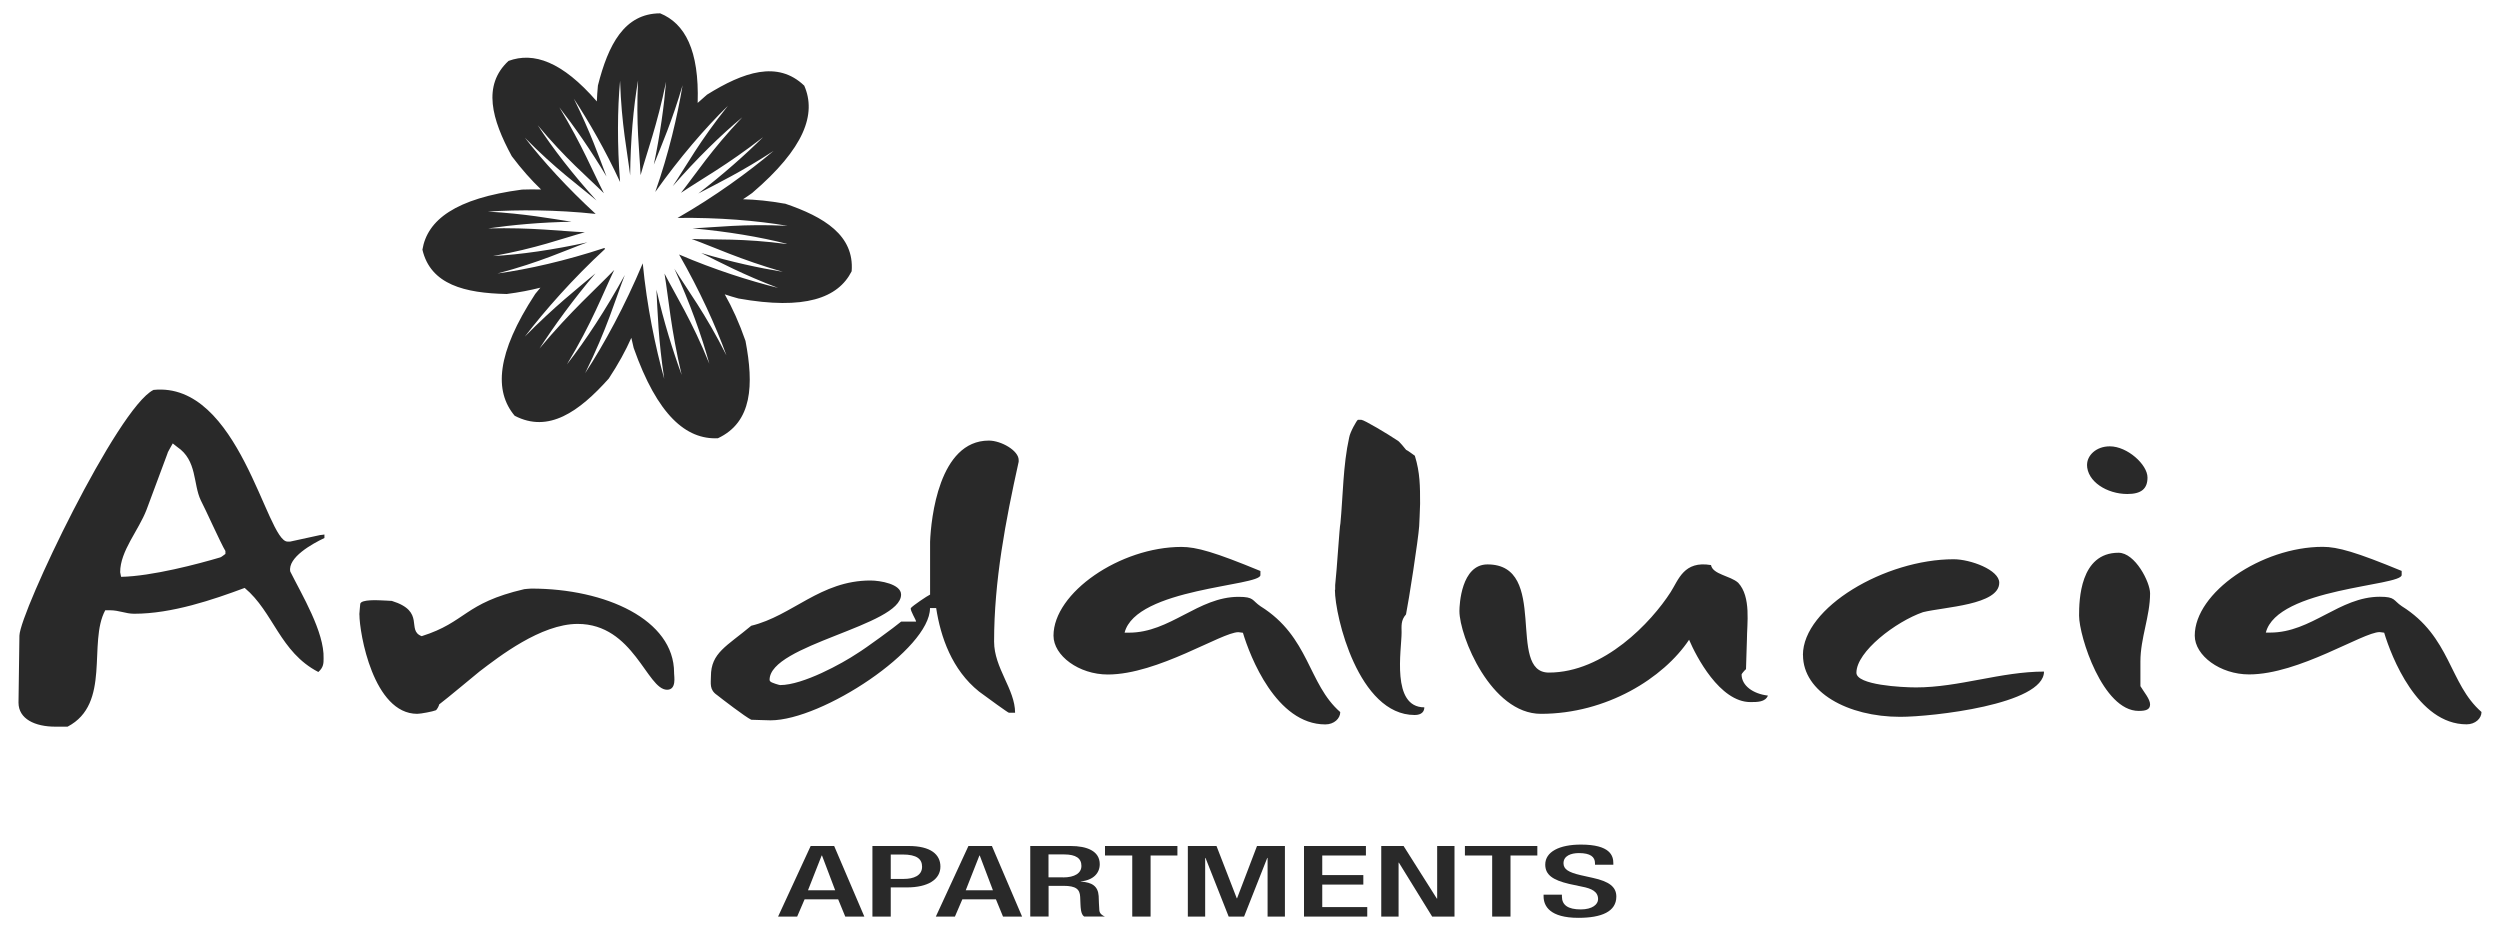 <?xml version="1.0" encoding="UTF-8"?>
<svg id="logos" xmlns="http://www.w3.org/2000/svg" viewBox="0 0 300 113.07">
  <defs>
    <style>
      .cls-1 {
        fill: #292929;
        stroke-width: 0px;
      }
    </style>
  </defs>
  <path class="cls-1" d="m18.42,46.79c-4.31,2.12-15.99,26.59-16.09,29.48l-.11,8.04c0,1.98,2,2.89,4.42,2.89h1.47c5.26-2.75,2.42-10.09,4.52-13.97h.53c1.16,0,1.89.42,2.95.42,4.52,0,9.47-1.69,13.25-3.1,3.47,2.89,4.21,7.69,8.84,10.09.63-.56.63-1.06.63-1.62.11-3.17-2.63-7.69-4-10.44-.32-1.69,2.63-3.32,4.1-4.02v-.42s-.42.07-.53.07l-3.58.78h-.32c-2.52,0-5.78-19.26-16.09-18.2h0Zm2.31,6.42l.53.42c2.42,1.62,1.89,4.44,2.84,6.42.53.99,2.42,5.22,2.95,6.07v.35c-.11.07-.53.42-.63.42-2.63.78-8.2,2.26-11.89,2.33,0-.07-.11-.49-.11-.56,0-2.54,2.21-5.01,3.16-7.48l2.52-6.77c0-.14.53-.99.63-1.2h0Zm22.4,20.53c0,2.26,1.68,11.92,6.94,11.92.42,0,1.89-.28,2.21-.42.11,0,.42-.56.42-.71.95-.71,4.31-3.53,4.84-3.95,2.31-1.76,7.36-5.71,11.78-5.71,6.73,0,8.31,7.9,10.73,7.9,1.16,0,.84-1.62.84-1.98v-.07c0-6.35-8.2-10.09-17.14-10.09-.21,0-.84.07-.84.07-7.26,1.69-6.94,3.95-12.31,5.64-1.89-.71.53-2.96-3.58-4.23-.11,0-1.05-.07-1.37-.07-.21,0-2.31-.14-2.42.42,0,.14-.11.99-.11,1.27h0Zm42.18,7.41c0,.85-.21,1.62.74,2.26.53.42,3.37,2.61,4.1,2.96.21,0,1.89.07,2.31.07,6.21,0,19.14-8.54,19.14-13.47h.74c.53,3.46,1.89,7.41,5.15,10.02,1.05.78,3.47,2.54,3.58,2.54h.74c0-2.82-2.52-5.36-2.52-8.54,0-7.27,1.37-14.46,2.95-21.58v-.21c0-1.13-2.1-2.33-3.58-2.33-6,0-6.94,9.38-7.05,12.13v6.35c-.32.14-2.1,1.34-2.31,1.62-.11.28.63,1.41.63,1.62h-1.79c-.74.63-4.31,3.24-5.26,3.81-1.79,1.2-6.52,3.81-9.26,3.81-.11,0-1.05-.28-1.16-.42,0,0-.11-.07-.11-.21,0-4.23,15.78-6.49,15.78-10.23,0-1.27-2.52-1.69-3.68-1.69-6,0-9.36,4.23-14.3,5.43-2.95,2.47-4.84,3.24-4.84,6.07h0Zm63.84-5.22c.84,2.82,4,11,9.89,11,1.05,0,1.79-.71,1.79-1.48-3.89-3.39-3.68-9.03-9.57-12.7-1.05-.71-.74-1.13-2.63-1.13-4.84,0-8.2,4.3-13.15,4.3h-.53c1.37-5.36,16.3-5.57,16.3-6.91v-.49c-5.47-2.26-7.68-2.89-9.47-2.89-7.36,0-15.36,5.5-15.36,10.65,0,2.4,3.05,4.66,6.52,4.66,6,0,13.67-5.08,15.67-5.08.11,0,.42.07.53.07h0Zm11.04-5.15c0,3.17,2.84,15.02,9.57,15.02.84,0,1.16-.42,1.16-.92-4,0-2.73-6.91-2.73-8.96,0-.78-.11-1.48.53-2.19.32-1.55,1.47-8.96,1.58-10.58,0-.14.11-2.05.11-2.68,0-2.12,0-3.74-.63-5.78-.21-.14-.84-.63-1.05-.71-.11-.14-.84-1.06-1.05-1.13-1.16-.78-4-2.47-4.31-2.47h-.42c-.11,0-.95,1.48-1.05,2.12-.74,3.32-.74,7.05-1.05,10.3-.11.35-.42,5.57-.63,7.41v.56h0Zm14.94,2.54c0,3.03,3.79,12.34,9.78,12.34,7.89,0,14.72-4.3,17.78-8.89.84,1.98,3.68,7.48,7.36,7.48.84,0,1.79,0,2.1-.78-1.79-.21-3.16-1.2-3.16-2.54,0-.07.42-.56.53-.63,0-.56.11-3.03.11-3.53,0-1.9.53-5.15-1.05-6.84-.95-.85-3.05-.99-3.26-2.12-3.26-.56-3.89,1.76-4.84,3.24-2.31,3.6-7.99,9.66-14.62,9.66-5.15,0,.11-12.98-7.36-12.98-3.16,0-3.37,4.87-3.37,5.57h0Zm41.23,5.29c0,4.44,5.36,7.41,11.67,7.41,3.79,0,17.25-1.48,17.25-5.43-5.15,0-10.2,1.9-15.36,1.9-1.68,0-7.15-.28-7.15-1.76,0-2.54,4.73-6.14,7.99-7.27,2.52-.63,9.15-.85,9.15-3.53,0-1.55-3.47-2.82-5.47-2.82-8.2,0-18.09,5.78-18.09,11.5h0Zm33.13-4.73c0,2.47,2.84,11.43,7.15,11.43.84,0,1.37-.14,1.37-.78s-.74-1.48-1.16-2.19v-2.96c0-2.82,1.16-5.43,1.16-8.18,0-1.34-1.79-4.87-3.79-4.87-4.63,0-4.73,5.71-4.73,7.55h0Zm.95-18.13c0,2.05,2.42,3.53,4.84,3.53,1.68,0,2.42-.63,2.42-1.98,0-1.55-2.42-3.74-4.52-3.74-1.68,0-2.73,1.13-2.73,2.19h0Zm35.66,20.17c.84,2.82,4,11,9.89,11,1.05,0,1.79-.71,1.79-1.48-3.89-3.39-3.68-9.03-9.57-12.7-1.05-.71-.74-1.13-2.63-1.13-4.84,0-8.2,4.3-13.15,4.3h-.53c1.37-5.36,16.3-5.57,16.3-6.91v-.49c-5.47-2.26-7.68-2.89-9.47-2.89-7.36,0-15.36,5.5-15.36,10.65,0,2.4,3.05,4.66,6.52,4.66,6,0,13.67-5.08,15.67-5.08.11,0,.42.07.53.07h0Z"/>
  <g>
    <path class="cls-1" d="m97.29,101.52h2.81l3.62,8.47h-2.29l-.85-2.07h-4.03l-.89,2.07h-2.29l3.91-8.47Zm2.93,5.31l-1.58-4.17h-.04l-1.64,4.17h3.26Z"/>
    <path class="cls-1" d="m104.69,101.52h4.36c2.64,0,3.8,1.02,3.8,2.47,0,1.52-1.45,2.5-4.03,2.5h-1.93v3.5h-2.2v-8.47Zm2.2,3.95h1.56c1.18,0,2.2-.39,2.2-1.46,0-.91-.6-1.47-2.35-1.47h-1.41v2.93Z"/>
  </g>
  <g>
    <path class="cls-1" d="m116.22,101.52h2.81l3.62,8.47h-2.29l-.85-2.07h-4.03l-.89,2.07h-2.29l3.91-8.47Zm2.93,5.31l-1.58-4.17h-.04l-1.64,4.17h3.26Z"/>
    <path class="cls-1" d="m123.62,101.52h4.86c1.93,0,3.49.59,3.49,2.18,0,1.09-.79,1.93-2.29,2.07v.02c1.37.08,2.08.55,2.16,1.73.02.55.04,1.21.08,1.72.04.41.37.62.66.74h-2.49c-.21-.15-.31-.41-.37-.75-.08-.51-.06-.98-.1-1.6-.04-.92-.5-1.33-2-1.33h-1.79v3.68h-2.2v-8.47Zm3.95,3.77c1.41,0,2.2-.52,2.2-1.38,0-.9-.64-1.38-2.08-1.38h-1.87v2.75h1.75Z"/>
  </g>
  <g>
    <path class="cls-1" d="m135.88,102.66h-3.28v-1.14h8.69v1.14h-3.22v7.33h-2.2v-7.33Z"/>
    <path class="cls-1" d="m142.55,101.52h3.43l2.43,6.27h.04l2.39-6.27h3.35v8.47h-2.08v-7.04h-.04l-2.78,7.04h-1.85l-2.78-7.04h-.04v7.04h-2.08v-8.47Z"/>
    <path class="cls-1" d="m156.47,101.52h7.44v1.14h-5.24v2.35h4.93v1.14h-4.93v2.7h5.4v1.14h-7.59v-8.47Z"/>
    <path class="cls-1" d="m165.75,101.52h2.68l3.99,6.31h.04v-6.31h2.08v8.47h-2.68l-3.99-6.47h-.04v6.47h-2.08v-8.47Z"/>
    <path class="cls-1" d="m179.07,102.66h-3.28v-1.14h8.69v1.14h-3.22v7.33h-2.2v-7.33Z"/>
    <path class="cls-1" d="m187.43,107.37v.21c0,1.03.73,1.55,2.26,1.55,1.39,0,2.08-.6,2.08-1.23,0-.89-.73-1.28-1.97-1.51l-1.5-.32c-2-.47-2.87-1.11-2.87-2.32,0-1.54,1.7-2.4,4.28-2.4,3.53,0,3.89,1.35,3.89,2.23v.19h-2.2v-.18c0-.77-.56-1.22-1.93-1.22-.94,0-1.85.32-1.85,1.22,0,.72.6,1.09,2.06,1.43l1.48.33c1.95.43,2.8,1.08,2.8,2.24,0,1.8-1.77,2.55-4.55,2.55-3.41,0-4.18-1.4-4.18-2.58v-.2h2.2Z"/>
  </g>
  <path class="cls-1" d="m94.17,24.44c-1.83-.33-3.48-.49-5.01-.53.37-.24.74-.49,1.1-.75,6.3-5.38,7.73-9.5,6.25-12.88-3.19-3.06-7.3-1.64-11.67,1.08-.39.33-.76.66-1.12.99.2-6.34-1.54-9.54-4.5-10.75-4.31.01-6.24,3.79-7.47,8.66-.07.66-.1,1.29-.13,1.91-4.16-4.8-7.6-5.97-10.6-4.86-3.16,2.93-2.01,7.01.39,11.43,1.19,1.58,2.36,2.89,3.52,4-.76-.02-1.52-.02-2.28.01-8.02,1.05-11.38,3.67-11.96,7.21.98,4.2,5.1,5.22,10.12,5.32,1.48-.19,2.81-.45,4.04-.76-.21.25-.42.5-.62.75-4.7,7.18-4.93,11.69-2.47,14.62,4.06,2.12,7.73-.48,11.29-4.46,1.14-1.73,2.03-3.35,2.71-4.89.09.4.18.81.28,1.21,2.85,8.09,6.3,11.02,10.11,10.84,4.15-1.94,4.31-6.44,3.31-11.68-.75-2.16-1.59-4-2.49-5.59.54.18,1.09.35,1.65.5,7.96,1.42,11.96-.06,13.58-3.27.33-4.3-3.28-6.52-8.04-8.13Zm.21,4.84c-5.23-.69-8.55-.5-11.37-.6,2.71.99,5.78,2.45,10.93,3.94-2.84-.46-6.25-1.2-9.79-2.26,2.3,1.14,5.01,2.59,9.22,4.19-3.44-.86-7.62-2.18-11.88-4.01,2.46,4.3,4.39,8.53,5.68,12.1-2.54-5.06-4.68-7.85-6.25-10.4,1.85,4.09,3.29,8.06,4.2,11.41-2.1-5.19-4.01-8.16-5.38-10.82.5,3.02.75,6.62,2.06,12.16-1.05-2.86-2.15-6.4-3.03-10.23.15,2.71.22,5.98.94,10.71-1.06-3.82-2.08-8.68-2.58-13.87-2.14,5.09-4.61,9.67-6.92,13.19,2.64-5.33,3.63-8.87,4.77-11.79-2.27,4.14-4.7,7.85-6.95,10.73,3.04-5.04,4.32-8.51,5.68-11.34-2.24,2.34-5.12,4.83-8.97,9.43,1.75-2.69,4.03-5.85,6.71-9.01-2.2,1.85-4.92,3.98-8.47,7.58,2.45-3.18,5.75-6.94,9.63-10.52-.03-.04-.06-.07-.09-.11-4.65,1.53-9.13,2.55-12.83,3.06,5.16-1.36,8.15-2.78,10.8-3.74-4.13.91-8.07,1.47-11.33,1.65,5.2-.93,8.31-2.11,11.02-2.86-2.88-.12-6.25-.59-11.61-.46,2.85-.41,6.32-.74,10.02-.8-2.53-.39-5.56-.96-10.05-1.22,3.64-.23,8.19-.23,12.94.28-3.4-3.13-6.32-6.33-8.49-9.14,3.74,3.81,6.45,5.7,8.59,7.53-2.84-3.14-5.27-6.28-7.05-9.03,3.38,4.06,5.94,6.17,7.94,8.16-1.32-2.57-2.58-5.72-5.35-10.31,1.77,2.27,3.77,5.12,5.66,8.3-.91-2.39-1.92-5.3-3.92-9.34,1.79,2.72,3.78,6.17,5.55,10-.35-4.48-.32-8.69,0-12.15.17,5.33.88,8.57,1.21,11.36.04-4.23.39-8.19.95-11.41-.27,5.27.18,8.57.3,11.38.77-2.78,1.98-5.95,3.06-11.21-.24,2.87-.71,6.32-1.47,9.94.95-2.38,2.18-5.2,3.45-9.52-.61,3.67-1.66,8.2-3.28,12.81,2.91-4.1,5.99-7.68,8.73-10.35-3.42,4.26-5.02,7.25-6.63,9.65,2.85-3.27,5.76-6.12,8.34-8.26-3.72,3.92-5.57,6.79-7.35,9.06,2.45-1.65,5.51-3.31,9.85-6.68-2.09,2.07-4.76,4.45-7.77,6.76,2.32-1.22,5.16-2.59,9.03-5.11-3.01,2.53-7.01,5.46-11.52,8.04,4.91-.06,9.51.32,13.2.95-5.33-.26-8.61.19-11.42.3,4.22.38,8.13,1.04,11.3,1.85Z"/>
</svg>